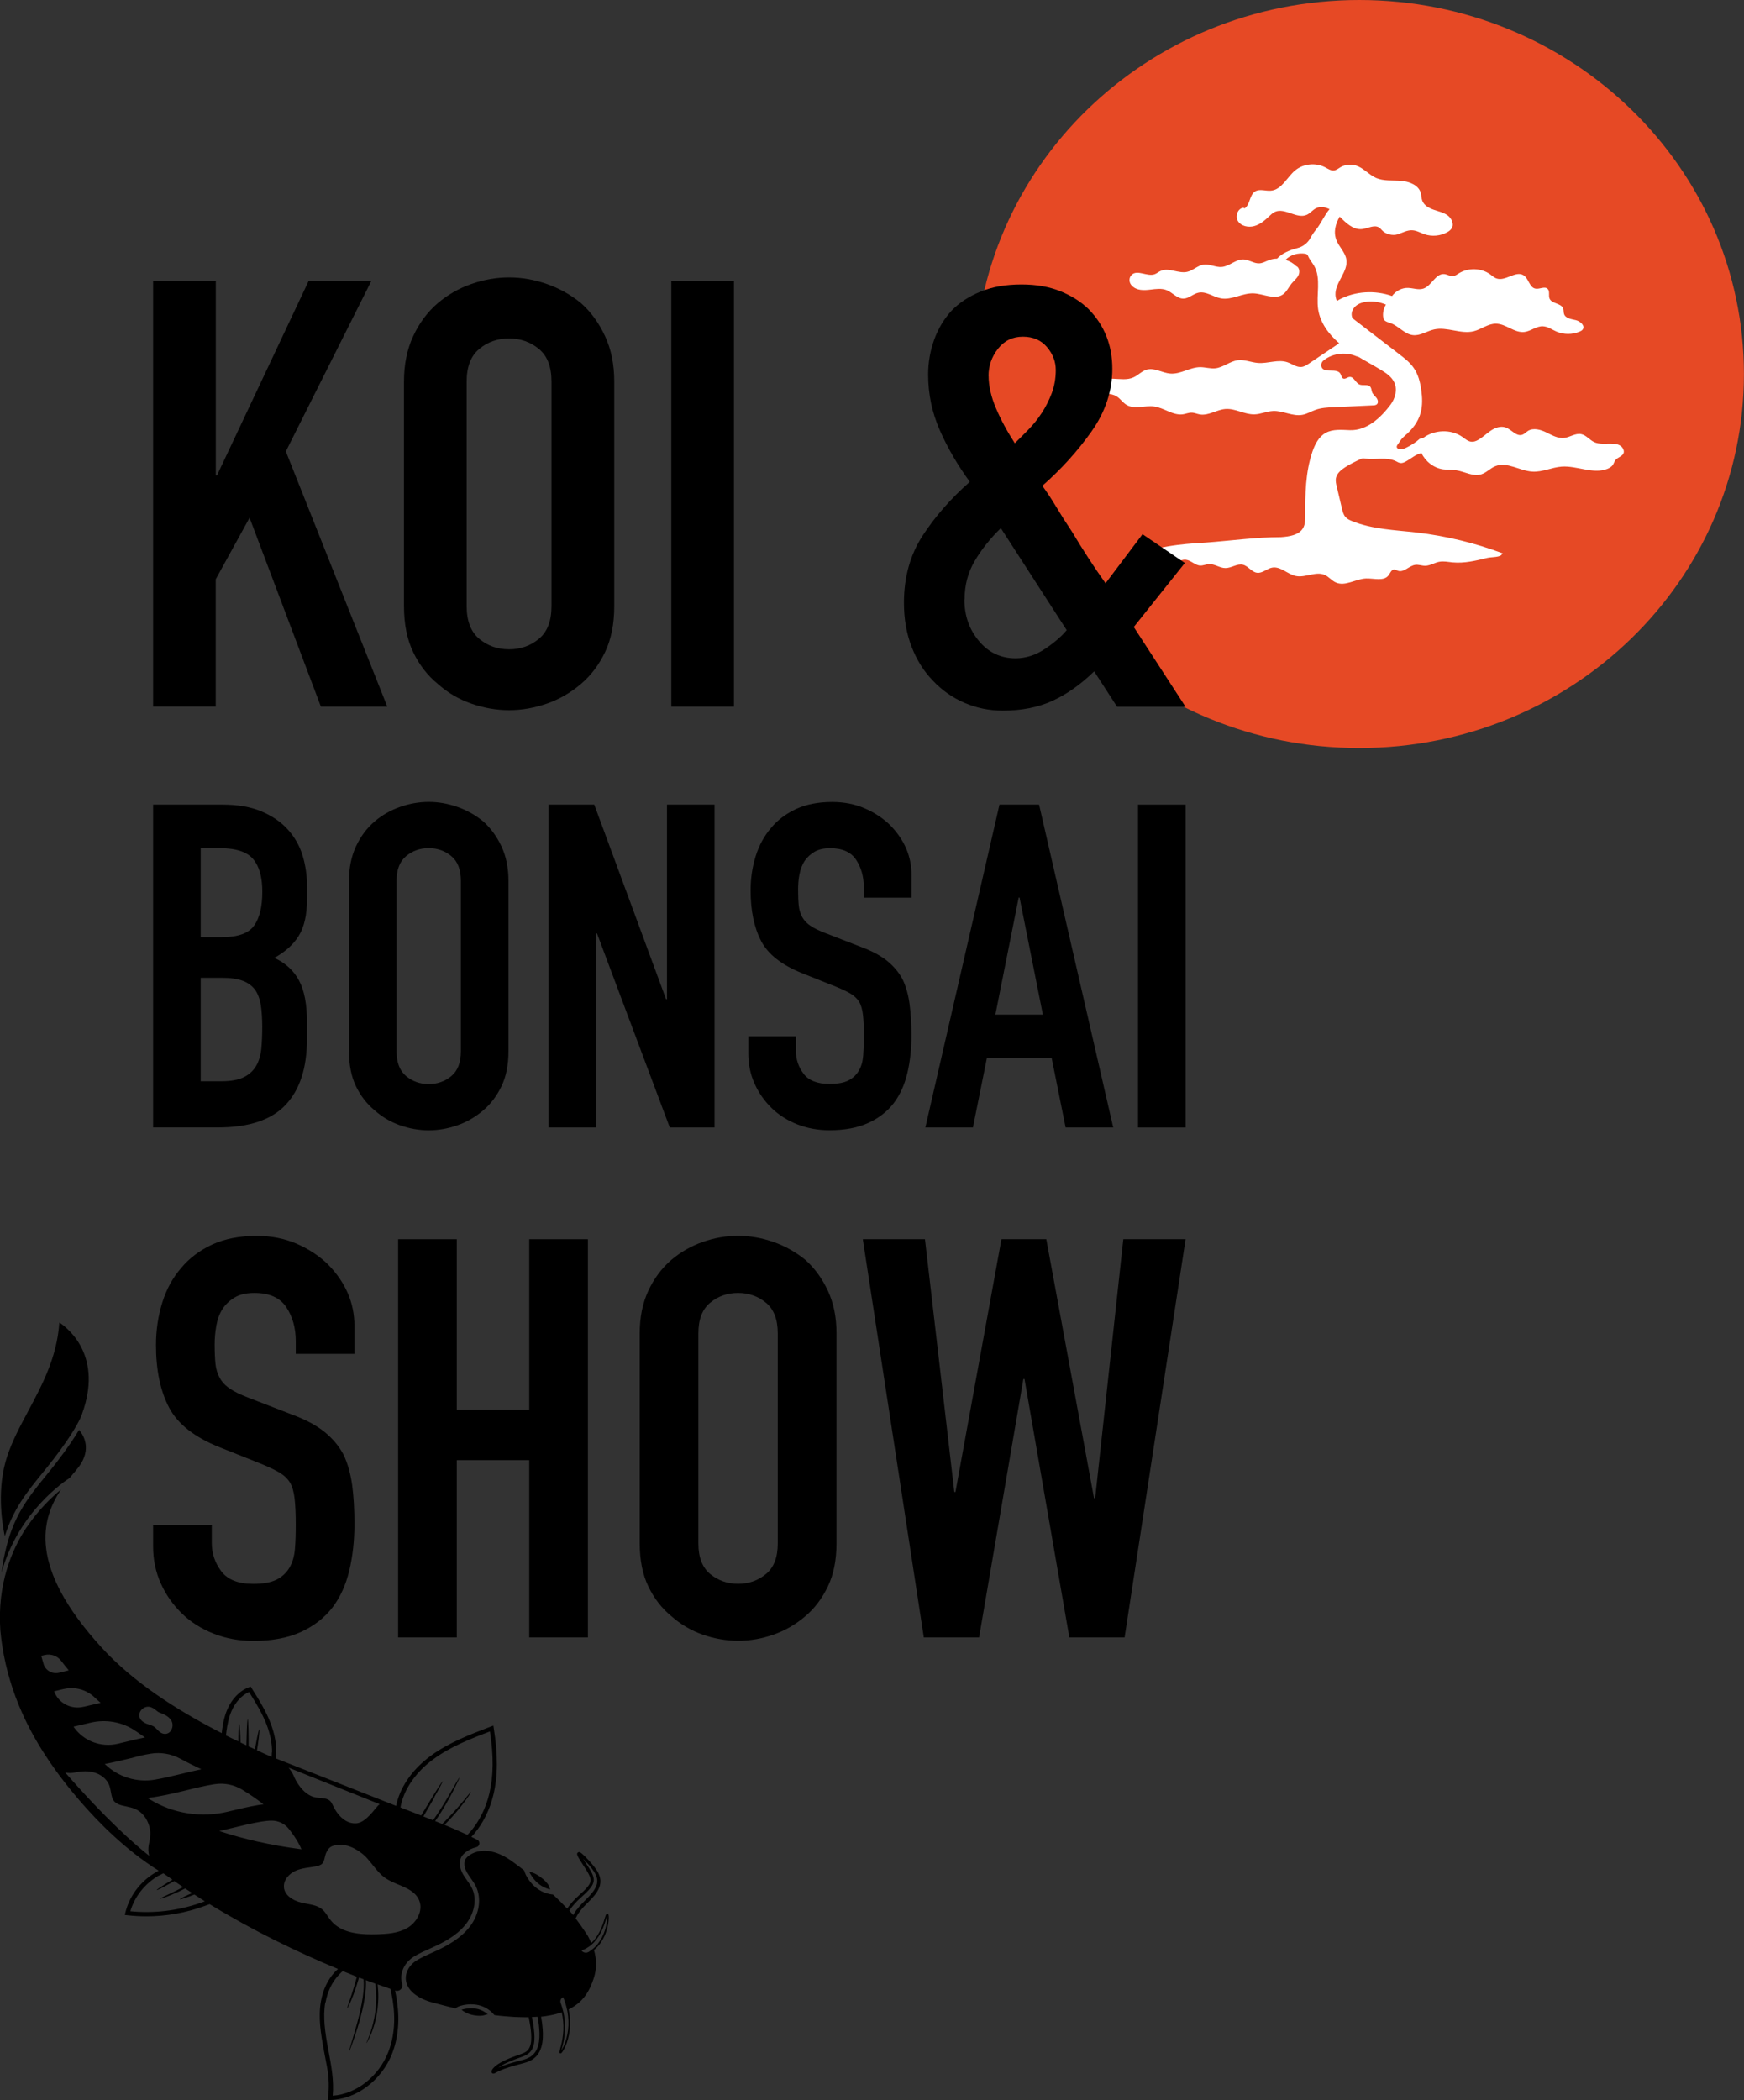 <svg xmlns="http://www.w3.org/2000/svg" width="98" height="118" viewBox="0 0 98 118" fill="none"><rect x="0" y="0" width="98" height="118" fill="#333333" stroke="none"/><g clip-path="url(#clip0_252_1825)"><path d="M76.382 42.029C88.319 42.029 97.996 32.621 97.996 21.015C97.996 9.409 88.319 0 76.382 0C64.446 0 54.769 9.409 54.769 21.015C54.769 32.621 64.446 42.029 76.382 42.029Z" fill="#E64925"></path><path d="M91.191 25.185C90.884 24.721 90.112 25.073 89.6 24.849C89.327 24.729 89.135 24.443 88.841 24.389C88.522 24.331 88.223 24.564 87.899 24.605C87.541 24.646 87.208 24.451 86.888 24.294C86.569 24.137 86.164 24.024 85.861 24.211C85.75 24.282 85.665 24.385 85.541 24.427C85.209 24.539 84.944 24.137 84.612 24.02C84.33 23.917 84.01 24.033 83.763 24.203C83.516 24.369 83.303 24.588 83.038 24.729C82.932 24.787 82.812 24.829 82.689 24.82C82.492 24.804 82.335 24.663 82.173 24.547C81.529 24.095 80.582 24.141 79.964 24.613L79.789 24.646C79.559 24.849 79.303 25.02 79.026 25.152C78.894 25.214 78.74 25.272 78.6 25.227C78.548 25.21 78.501 25.177 78.489 25.127C78.472 25.061 78.523 24.999 78.565 24.941C78.578 24.924 78.591 24.908 78.6 24.891C78.693 24.742 78.8 24.601 78.936 24.489C79.354 24.141 79.687 23.714 79.828 23.2C79.943 22.777 79.926 22.333 79.862 21.898C79.802 21.471 79.695 21.044 79.448 20.683C79.235 20.368 78.924 20.128 78.621 19.895C77.751 19.224 76.877 18.556 76.007 17.885C75.99 17.847 75.973 17.814 75.965 17.773C75.913 17.557 76.024 17.325 76.199 17.18C76.374 17.039 76.604 16.973 76.83 16.948C77.188 16.91 77.551 16.977 77.879 17.114C77.76 17.317 77.696 17.553 77.721 17.789C77.73 17.852 77.743 17.918 77.781 17.972C77.858 18.079 78.003 18.104 78.126 18.15C78.591 18.308 78.919 18.78 79.405 18.83C79.815 18.871 80.181 18.602 80.582 18.511C81.316 18.345 82.087 18.793 82.817 18.61C83.243 18.502 83.618 18.183 84.057 18.187C84.62 18.187 85.093 18.714 85.656 18.652C86.019 18.61 86.33 18.32 86.692 18.332C86.969 18.341 87.204 18.515 87.456 18.627C87.865 18.805 88.355 18.809 88.764 18.631C88.829 18.602 88.892 18.573 88.935 18.515C89.089 18.308 88.807 18.05 88.551 17.988C88.296 17.93 87.976 17.889 87.891 17.648C87.852 17.545 87.878 17.424 87.835 17.321C87.716 17.031 87.204 17.072 87.076 16.782C86.999 16.604 87.106 16.363 86.965 16.23C86.799 16.069 86.513 16.26 86.283 16.218C85.938 16.156 85.908 15.65 85.614 15.468C85.174 15.19 84.603 15.812 84.108 15.65C83.963 15.604 83.848 15.493 83.725 15.405C83.23 15.053 82.51 15.032 81.989 15.352C81.883 15.418 81.776 15.501 81.653 15.513C81.486 15.53 81.328 15.418 81.162 15.401C80.663 15.352 80.454 16.065 79.977 16.218C79.704 16.305 79.41 16.185 79.124 16.177C78.77 16.164 78.429 16.351 78.224 16.633C77.261 16.293 76.148 16.355 75.248 16.836C75.206 16.861 75.163 16.886 75.124 16.915C75.078 16.803 75.048 16.687 75.043 16.562C75.018 15.857 75.777 15.26 75.653 14.564C75.585 14.17 75.248 13.872 75.099 13.498C74.916 13.03 75.048 12.582 75.278 12.172C75.628 12.516 76.024 12.914 76.519 12.873C76.856 12.844 77.218 12.603 77.499 12.785C77.551 12.819 77.593 12.864 77.636 12.914C77.841 13.159 78.258 13.266 78.565 13.159C78.826 13.067 79.086 12.922 79.363 12.939C79.606 12.951 79.823 13.084 80.053 13.163C80.467 13.304 80.945 13.258 81.324 13.047C81.427 12.989 81.525 12.918 81.58 12.819C81.721 12.578 81.567 12.263 81.341 12.097C81.111 11.936 80.825 11.873 80.557 11.782C80.288 11.687 80.015 11.533 79.921 11.272C79.866 11.127 79.874 10.97 79.832 10.825C79.704 10.389 79.175 10.194 78.71 10.157C78.246 10.124 77.755 10.182 77.329 10C76.924 9.821 76.63 9.444 76.207 9.303C75.918 9.208 75.581 9.245 75.321 9.398C75.206 9.469 75.095 9.56 74.958 9.577C74.783 9.597 74.626 9.485 74.468 9.403C73.935 9.121 73.227 9.195 72.771 9.581C72.31 9.966 72.029 10.655 71.419 10.713C71.121 10.742 70.793 10.601 70.537 10.75C70.2 10.949 70.26 11.5 69.931 11.712L69.871 11.67C69.539 11.712 69.39 12.164 69.573 12.437C69.756 12.711 70.149 12.79 70.473 12.703C70.797 12.616 71.061 12.396 71.3 12.168C71.406 12.068 71.509 11.965 71.645 11.902C72.208 11.654 72.877 12.325 73.436 12.068C73.624 11.981 73.756 11.803 73.939 11.708C74.186 11.579 74.459 11.629 74.711 11.753C74.434 12.068 74.233 12.553 73.965 12.885C73.845 13.03 73.734 13.192 73.645 13.358C73.492 13.644 73.227 13.859 72.907 13.938C72.882 13.946 72.856 13.95 72.831 13.959C72.438 14.066 72.029 14.241 71.765 14.531C71.611 14.531 71.453 14.56 71.308 14.614C71.129 14.68 70.954 14.788 70.763 14.796C70.46 14.813 70.191 14.589 69.884 14.576C69.445 14.556 69.091 14.962 68.652 14.999C68.302 15.028 67.966 14.817 67.62 14.871C67.292 14.921 67.04 15.198 66.716 15.273C66.226 15.389 65.684 15.016 65.228 15.219C65.105 15.273 65.002 15.364 64.879 15.41C64.456 15.555 63.906 15.128 63.587 15.447C63.425 15.609 63.433 15.87 63.587 16.036C63.864 16.338 64.277 16.318 64.653 16.272C64.955 16.235 65.271 16.189 65.552 16.301C65.889 16.434 66.145 16.786 66.507 16.778C66.81 16.77 67.045 16.508 67.343 16.446C67.774 16.351 68.174 16.687 68.609 16.765C69.219 16.873 69.808 16.463 70.426 16.483C70.989 16.5 71.607 16.865 72.076 16.554C72.298 16.405 72.404 16.148 72.57 15.94C72.698 15.783 72.869 15.654 72.959 15.476C73.052 15.298 73.027 15.032 72.839 14.95L72.848 14.962C72.681 14.792 72.468 14.668 72.238 14.601C72.515 14.307 72.95 14.195 73.351 14.257C73.419 14.27 73.474 14.311 73.5 14.373C73.581 14.576 73.73 14.742 73.841 14.929C74.255 15.654 73.948 16.562 74.071 17.383C74.186 18.133 74.664 18.78 75.252 19.286C74.685 19.667 74.123 20.045 73.555 20.426C73.432 20.509 73.3 20.596 73.146 20.617C72.865 20.654 72.617 20.447 72.349 20.356C71.82 20.173 71.244 20.439 70.686 20.393C70.306 20.364 69.944 20.194 69.564 20.239C69.108 20.293 68.733 20.654 68.277 20.695C68 20.72 67.722 20.629 67.445 20.629C66.87 20.629 66.341 21.035 65.765 20.99C65.313 20.957 64.883 20.65 64.448 20.766C64.162 20.845 63.958 21.085 63.689 21.205C63.339 21.363 62.934 21.293 62.55 21.28C62.167 21.268 61.719 21.363 61.544 21.695C61.519 21.744 61.502 21.802 61.519 21.856C61.536 21.906 61.587 21.943 61.634 21.968C61.971 22.142 62.406 22.068 62.734 22.263C62.951 22.391 63.088 22.619 63.301 22.748C63.749 23.017 64.333 22.768 64.853 22.839C65.416 22.913 65.915 23.361 66.478 23.278C66.639 23.253 66.797 23.183 66.959 23.187C67.121 23.187 67.27 23.262 67.428 23.287C67.914 23.365 68.371 23.017 68.861 22.98C69.415 22.938 69.931 23.295 70.486 23.282C70.844 23.274 71.18 23.108 71.539 23.092C72.097 23.067 72.639 23.411 73.189 23.307C73.449 23.258 73.679 23.113 73.931 23.025C74.25 22.913 74.6 22.893 74.941 22.88C75.679 22.847 76.412 22.814 77.15 22.777C77.222 22.777 77.303 22.768 77.363 22.723C77.47 22.636 77.431 22.466 77.35 22.358C77.269 22.25 77.15 22.163 77.103 22.039C77.065 21.935 77.069 21.811 76.996 21.728C76.86 21.57 76.587 21.686 76.391 21.603C76.165 21.504 76.071 21.143 75.824 21.181C75.709 21.197 75.602 21.309 75.491 21.272C75.385 21.234 75.376 21.089 75.316 20.99C75.116 20.662 74.421 20.99 74.267 20.633C74.212 20.505 74.255 20.351 74.366 20.26C74.916 19.808 75.751 19.746 76.37 20.09L76.212 19.974C76.668 20.252 77.141 20.505 77.598 20.783C77.896 20.961 78.199 21.168 78.344 21.479C78.536 21.885 78.408 22.383 78.135 22.744C77.589 23.465 76.817 24.199 75.862 24.17C75.397 24.153 74.903 24.099 74.498 24.319C74.11 24.53 73.897 24.953 73.752 25.368C73.355 26.524 73.342 27.764 73.342 28.983C73.342 29.219 73.342 29.468 73.223 29.671C72.993 30.069 72.447 30.148 71.978 30.181C70.571 30.181 69.134 30.384 67.731 30.488C67.147 30.529 65.369 30.579 63.992 31.147C64.277 31.4 63.992 31.644 65.049 31.421C65.164 31.396 65.284 31.338 65.386 31.387C65.458 31.421 65.501 31.495 65.561 31.545C65.846 31.781 66.269 31.412 66.639 31.45C66.929 31.483 67.147 31.761 67.437 31.777C67.603 31.785 67.765 31.707 67.931 31.694C68.251 31.677 68.537 31.918 68.861 31.918C69.202 31.918 69.518 31.653 69.846 31.731C70.149 31.806 70.336 32.15 70.643 32.183C70.942 32.217 71.185 31.951 71.479 31.893C71.957 31.802 72.353 32.275 72.831 32.366C73.364 32.469 73.943 32.084 74.442 32.304C74.673 32.407 74.83 32.623 75.061 32.726C75.589 32.967 76.173 32.527 76.758 32.503C77.205 32.486 77.764 32.677 78.028 32.324C78.122 32.2 78.182 32.005 78.344 32.001C78.421 32.001 78.484 32.047 78.557 32.071C78.889 32.183 79.175 31.79 79.52 31.74C79.708 31.711 79.896 31.79 80.088 31.79C80.361 31.785 80.599 31.619 80.868 31.566C81.12 31.516 81.375 31.574 81.631 31.599C82.292 31.661 82.953 31.499 83.597 31.342C83.806 31.292 84.33 31.325 84.403 31.13L84.454 31.097C82.897 30.509 81.269 30.115 79.61 29.92C78.382 29.779 77.112 29.741 75.973 29.277C75.841 29.223 75.704 29.161 75.611 29.053C75.491 28.925 75.449 28.747 75.41 28.581C75.312 28.166 75.214 27.756 75.116 27.341C75.078 27.184 75.039 27.018 75.073 26.856C75.129 26.582 75.372 26.392 75.611 26.238C75.883 26.068 76.173 25.923 76.472 25.787C76.544 25.753 76.621 25.749 76.702 25.766C76.715 25.766 76.728 25.77 76.736 25.77C77.308 25.84 77.93 25.662 78.446 25.915C78.527 25.956 78.604 26.006 78.698 26.015C78.796 26.027 78.889 25.985 78.979 25.94C79.282 25.778 79.542 25.534 79.874 25.451C80.096 25.923 80.561 26.296 81.094 26.371C81.337 26.404 81.58 26.383 81.823 26.421C82.301 26.495 82.774 26.794 83.239 26.649C83.529 26.558 83.737 26.313 84.019 26.197C84.684 25.919 85.4 26.462 86.121 26.5C86.675 26.529 87.2 26.259 87.75 26.218C88.611 26.155 89.502 26.653 90.304 26.35C90.432 26.3 90.56 26.23 90.632 26.118C90.688 26.035 90.713 25.932 90.773 25.853C90.909 25.679 91.216 25.637 91.246 25.405C91.255 25.33 91.229 25.252 91.186 25.189L91.191 25.185Z" fill="white"></path><path d="M4.123 82.786C4.055 82.869 3.987 82.952 3.914 83.043C3.667 83.201 1.032 84.934 0.085 88.366C0.115 88.13 0.153 87.894 0.196 87.653C0.205 87.603 0.213 87.55 0.226 87.5C0.239 87.425 0.256 87.355 0.273 87.28C0.716 85.216 1.569 84.162 2.537 82.969C2.75 82.707 2.968 82.438 3.189 82.152C3.803 81.352 4.196 80.759 4.443 80.34C4.643 80.572 5.121 81.273 4.567 82.21C4.473 82.372 4.311 82.566 4.127 82.79L4.123 82.786Z" fill="black"></path><path d="M27.391 113.158C27.391 113.158 27.404 113.17 27.412 113.174C27.348 113.187 27.28 113.203 27.212 113.228C27.05 113.29 26.38 113.299 25.933 112.921C25.941 112.921 25.954 112.913 25.967 112.913C26.257 112.83 26.871 112.727 27.387 113.158H27.391Z" fill="black"></path><path d="M29.877 105.409C29.817 105.318 29.77 105.231 29.74 105.161C29.885 105.194 30.022 105.248 30.145 105.318C30.422 105.472 30.644 105.679 30.759 105.828C30.806 105.89 30.84 105.944 30.849 105.977C30.866 106.044 30.892 106.11 30.921 106.164C30.845 106.147 30.776 106.127 30.708 106.098C30.303 105.948 30.035 105.65 29.872 105.401L29.877 105.409Z" fill="black"></path><path d="M1.514 85.796C2.175 84.809 2.916 84.113 3.428 83.694C2.337 85.328 1.539 88.006 5.714 92.574C7.466 94.49 9.862 96.052 12.459 97.379C12.467 97.296 12.476 97.213 12.489 97.13C12.54 96.774 12.617 96.413 12.762 96.073C13.018 95.46 13.465 94.995 13.994 94.8L14.088 94.767L14.139 94.85C14.565 95.522 14.941 96.135 15.201 96.811C15.439 97.425 15.546 98.013 15.52 98.561C15.52 98.644 15.512 98.722 15.503 98.801L22.262 101.467C22.274 101.392 22.291 101.313 22.313 101.239C22.564 100.294 23.221 99.382 24.184 98.668C25.212 97.91 26.415 97.454 27.583 97.01L27.724 96.956L27.745 97.101C27.984 98.594 27.979 99.779 27.728 100.833C27.527 101.67 27.156 102.424 26.653 103.026C26.602 103.088 26.542 103.146 26.487 103.208C26.598 103.262 26.709 103.316 26.815 103.37C27.007 103.465 26.969 103.735 26.764 103.788C26.764 103.788 26.764 103.788 26.76 103.788C26.27 103.909 25.98 104.203 25.907 104.373C25.745 104.734 25.911 105.123 26.026 105.322C26.095 105.443 26.176 105.555 26.252 105.662C26.346 105.795 26.436 105.923 26.508 106.06C26.807 106.649 26.687 107.441 26.21 108.071C25.83 108.573 25.276 108.975 24.406 109.373C24.317 109.414 24.231 109.451 24.142 109.493C23.852 109.621 23.553 109.754 23.276 109.924C22.752 110.243 22.475 110.791 22.564 111.321C22.573 111.371 22.585 111.421 22.598 111.47C22.671 111.703 22.449 111.922 22.21 111.844H22.198C22.219 111.931 22.236 112.022 22.253 112.109C22.441 113.1 22.47 114.273 22.031 115.392C21.439 116.893 20.01 117.963 18.552 117.992H18.416L18.433 117.859C18.501 117.287 18.484 116.711 18.377 116.143L18.198 115.197C18.019 114.223 17.878 113.344 18.032 112.457C18.143 111.802 18.42 111.23 18.808 110.807C18.867 110.745 18.927 110.687 18.991 110.629C16.706 109.684 14.199 108.469 11.781 106.989C11.704 107.018 11.555 107.068 11.491 107.093C10.451 107.474 9.342 107.673 8.229 107.673C7.871 107.673 7.509 107.652 7.15 107.611L7.014 107.594L7.044 107.466C7.27 106.545 7.858 105.749 8.681 105.244C8.758 105.194 8.839 105.148 8.916 105.107C5.257 102.822 2.716 98.876 2.716 98.876C1.151 96.567 0.256 94.141 0.021 91.621C-0.166 89.001 0.669 87.052 1.505 85.796H1.514ZM5.296 95.352C4.839 94.925 4.187 94.755 3.569 94.904H3.56C3.385 94.946 3.215 94.987 3.04 95.028C3.057 95.066 3.074 95.103 3.091 95.145C3.364 95.737 4.046 96.057 4.694 95.899C4.694 95.899 4.703 95.899 4.707 95.899C5.014 95.825 5.33 95.75 5.654 95.679C5.534 95.572 5.415 95.464 5.3 95.356L5.296 95.352ZM5.07 96.795C5.027 96.807 4.98 96.815 4.938 96.828C4.673 96.89 4.409 96.956 4.136 97.014V97.023C4.677 97.814 5.671 98.2 6.617 97.976C6.767 97.943 6.916 97.906 7.065 97.868C7.419 97.781 7.782 97.694 8.148 97.62C7.982 97.508 7.82 97.396 7.658 97.284C6.912 96.753 5.957 96.579 5.061 96.799L5.07 96.795ZM9.628 96.678C9.487 96.434 9.223 96.318 8.941 96.214C8.894 96.198 8.843 96.152 8.788 96.111C8.685 96.028 8.558 95.924 8.383 95.899C8.238 95.878 8.08 95.936 7.965 96.052C7.854 96.164 7.807 96.314 7.833 96.446C7.867 96.621 8.012 96.761 8.242 96.853C8.289 96.869 8.336 96.886 8.387 96.902C8.489 96.936 8.587 96.969 8.664 97.023C8.715 97.06 8.766 97.11 8.818 97.163C8.933 97.284 9.065 97.416 9.265 97.421H9.274C9.415 97.421 9.538 97.35 9.615 97.222C9.717 97.056 9.722 96.84 9.632 96.678H9.628ZM10.118 98.809C9.611 98.536 9.022 98.44 8.451 98.536C7.897 98.627 7.841 98.668 7.308 98.797C6.843 98.909 6.37 99.025 5.888 99.112L5.897 99.12C6.635 99.842 7.688 100.169 8.715 99.991C9.201 99.908 9.683 99.792 10.178 99.672C10.549 99.581 10.928 99.489 11.316 99.41C10.92 99.224 10.519 99.025 10.122 98.809H10.118ZM15.286 98.453C15.29 97.964 15.188 97.441 14.979 96.894C14.736 96.268 14.39 95.692 13.994 95.066C13.572 95.257 13.214 95.654 12.996 96.169C12.851 96.513 12.779 96.882 12.728 97.255C12.715 97.338 12.706 97.425 12.698 97.508C12.928 97.624 13.158 97.731 13.393 97.843C13.393 97.479 13.401 96.853 13.44 96.853C13.478 96.853 13.512 97.553 13.516 97.906C13.627 97.96 13.734 98.013 13.845 98.063C13.857 97.532 13.883 96.596 13.921 96.596C13.96 96.596 13.973 97.611 13.968 98.125C14.088 98.179 14.203 98.233 14.322 98.287C14.386 97.939 14.531 97.159 14.569 97.168C14.612 97.176 14.497 98.013 14.442 98.345C14.714 98.469 14.983 98.594 15.26 98.714C15.269 98.631 15.273 98.548 15.273 98.461L15.286 98.453ZM16.207 99.311C16.331 99.452 16.433 99.609 16.505 99.779C16.578 99.954 16.667 100.119 16.774 100.273C17.055 100.683 17.401 100.94 17.75 100.994C17.823 101.007 17.9 101.011 17.976 101.019C18.202 101.04 18.416 101.061 18.552 101.193C18.62 101.26 18.663 101.351 18.71 101.446L18.727 101.483C19.025 102.093 19.477 102.449 19.946 102.449C19.963 102.449 19.976 102.449 19.993 102.449C20.437 102.429 20.816 101.968 21.217 101.479C21.251 101.438 21.294 101.4 21.336 101.371L16.207 99.315V99.311ZM24.415 100.982C24.197 101.363 23.954 101.786 23.792 102.06C23.976 102.13 24.155 102.205 24.334 102.275C24.56 101.96 24.905 101.434 25.186 100.94C25.353 100.654 25.506 100.389 25.617 100.19C25.732 99.995 25.805 99.871 25.817 99.879C25.826 99.883 25.771 100.016 25.668 100.219C25.57 100.422 25.43 100.696 25.272 100.986C25.012 101.475 24.683 101.997 24.453 102.321C24.59 102.375 24.722 102.429 24.85 102.483C25.054 102.284 25.476 101.848 25.822 101.442C26.171 101.04 26.449 100.667 26.466 100.683C26.483 100.696 26.231 101.085 25.898 101.504C25.587 101.902 25.195 102.321 24.978 102.532C25.434 102.723 25.864 102.91 26.265 103.096C26.321 103.038 26.38 102.976 26.436 102.914C26.93 102.333 27.301 101.595 27.497 100.774C27.732 99.788 27.745 98.673 27.532 97.284C26.427 97.703 25.297 98.146 24.338 98.855C23.413 99.539 22.782 100.418 22.551 101.322C22.53 101.4 22.517 101.475 22.505 101.554L22.799 101.67C23.093 101.782 23.383 101.894 23.664 102.006C23.831 101.732 24.086 101.309 24.321 100.924C24.602 100.468 24.854 100.074 24.871 100.086C24.892 100.099 24.671 100.505 24.406 100.973L24.415 100.982ZM18.279 112.503C18.134 113.348 18.27 114.207 18.445 115.16L18.462 115.243C18.616 116.064 18.774 116.91 18.697 117.751C20.01 117.66 21.276 116.678 21.814 115.309C22.257 114.186 22.202 113.004 21.997 112.018C21.98 111.927 21.959 111.835 21.937 111.748C21.703 111.665 21.464 111.582 21.221 111.495C21.221 111.495 21.221 111.495 21.221 111.504C21.242 111.703 21.264 111.964 21.259 112.254C21.251 112.627 21.208 113.046 21.119 113.431C21.034 113.817 20.91 114.161 20.799 114.41C20.688 114.654 20.599 114.804 20.594 114.799C20.581 114.795 20.654 114.638 20.748 114.389C20.842 114.14 20.953 113.792 21.025 113.415C21.102 113.038 21.14 112.623 21.14 112.258C21.14 111.943 21.114 111.665 21.085 111.462C21.085 111.462 21.085 111.458 21.085 111.454C20.91 111.392 20.735 111.325 20.56 111.259C20.577 111.512 20.56 111.86 20.496 112.254C20.428 112.693 20.309 113.179 20.181 113.63C20.053 114.078 19.912 114.493 19.805 114.791C19.699 115.09 19.626 115.28 19.614 115.276C19.601 115.276 19.656 115.077 19.75 114.775C19.84 114.468 19.968 114.053 20.087 113.606C20.206 113.158 20.317 112.673 20.381 112.237C20.445 111.823 20.454 111.462 20.432 111.218C20.432 111.218 20.432 111.213 20.432 111.209C20.347 111.176 20.258 111.143 20.172 111.11C20.172 111.11 20.172 111.114 20.172 111.118C20.104 111.363 19.98 111.761 19.848 112.109C19.695 112.511 19.533 112.847 19.511 112.839C19.49 112.83 19.622 112.482 19.754 112.08C19.874 111.719 19.989 111.309 20.053 111.068C19.793 110.965 19.528 110.861 19.26 110.749C19.192 110.803 19.132 110.865 19.072 110.927C18.684 111.325 18.398 111.885 18.292 112.515L18.279 112.503ZM15.955 106.064C16.006 106.458 16.386 106.773 16.966 106.91C17.055 106.931 17.145 106.947 17.239 106.964C17.567 107.026 17.878 107.088 18.104 107.279C18.224 107.383 18.317 107.515 18.411 107.656C18.471 107.748 18.535 107.843 18.612 107.93C19.149 108.568 20.07 108.685 20.884 108.685C20.987 108.685 21.089 108.685 21.187 108.68C21.767 108.664 22.377 108.622 22.884 108.328C23.396 108.034 23.788 107.379 23.562 106.794C23.366 106.297 22.863 106.085 22.372 105.882C22.134 105.783 21.89 105.679 21.69 105.546C21.392 105.351 21.17 105.074 20.935 104.779C20.829 104.647 20.718 104.51 20.603 104.381C20.398 104.157 19.84 103.697 19.209 103.652C18.697 103.656 18.505 103.735 18.343 104.074C18.296 104.17 18.27 104.269 18.249 104.369C18.219 104.497 18.189 104.618 18.113 104.705C18.019 104.804 17.861 104.846 17.721 104.87C17.622 104.887 17.524 104.904 17.431 104.916C17.158 104.953 16.876 104.995 16.616 105.111C16.262 105.264 15.904 105.629 15.96 106.064H15.955ZM16.94 103.909C16.923 103.867 16.748 103.407 16.224 102.752C15.994 102.462 15.636 102.292 15.26 102.296C15.09 102.296 14.911 102.317 14.714 102.346C14.16 102.437 13.61 102.57 13.077 102.702C12.826 102.764 12.574 102.822 12.322 102.881C13.678 103.328 15.205 103.681 16.936 103.905L16.94 103.909ZM12.821 101.786C12.821 101.786 12.838 101.786 12.843 101.782C13.393 101.649 13.96 101.512 14.553 101.413C14.642 101.396 14.723 101.392 14.808 101.38C14.463 101.11 14.066 100.833 13.61 100.555C13.15 100.277 12.595 100.161 12.058 100.248C12.058 100.248 12.05 100.248 12.045 100.248C11.491 100.339 10.941 100.472 10.408 100.605C9.726 100.77 9.031 100.936 8.297 101.023C8.336 101.048 8.374 101.073 8.417 101.098C9.722 101.906 11.316 102.151 12.817 101.79L12.821 101.786ZM8.928 105.376C8.161 105.82 7.568 106.549 7.325 107.387C8.643 107.52 9.986 107.358 11.235 106.927C11.329 106.894 11.423 106.86 11.512 106.827C11.316 106.707 11.124 106.579 10.928 106.45C10.928 106.45 10.924 106.45 10.92 106.45C10.698 106.537 10.127 106.753 10.114 106.711C10.101 106.674 10.549 106.471 10.796 106.367C10.796 106.367 10.8 106.367 10.805 106.367C10.672 106.28 10.536 106.197 10.404 106.11C10.212 106.21 9.913 106.35 9.641 106.462C9.304 106.603 9.005 106.699 8.997 106.678C8.988 106.657 9.278 106.533 9.602 106.375C9.841 106.263 10.101 106.131 10.289 106.031C10.122 105.919 9.96 105.803 9.798 105.691C9.47 105.874 8.826 106.23 8.809 106.197C8.792 106.164 9.363 105.807 9.692 105.613C9.521 105.492 9.346 105.376 9.18 105.256C9.099 105.293 9.022 105.335 8.946 105.38L8.928 105.376ZM8.383 104.273C8.327 104.058 8.319 103.83 8.37 103.606C8.425 103.357 8.459 103.121 8.447 102.947C8.4 102.358 8.067 101.844 7.598 101.641C7.436 101.57 7.261 101.533 7.091 101.496C6.814 101.438 6.554 101.38 6.404 101.193C6.298 101.061 6.268 100.882 6.234 100.696C6.208 100.559 6.183 100.414 6.127 100.277C5.991 99.954 5.679 99.697 5.287 99.589C4.976 99.502 4.622 99.502 4.213 99.589C4.025 99.63 3.837 99.626 3.663 99.589C5.986 102.25 7.594 103.652 8.387 104.273H8.383ZM2.452 93.507C2.563 93.864 2.942 94.075 3.317 93.984H3.322C3.501 93.938 3.68 93.897 3.863 93.851C3.714 93.673 3.569 93.49 3.432 93.312C3.219 93.034 2.857 92.906 2.511 92.989C2.511 92.989 2.511 92.989 2.507 92.989C2.443 93.005 2.379 93.018 2.315 93.034C2.358 93.188 2.405 93.341 2.452 93.503V93.507Z" fill="black"></path><path d="M29.02 104.443C29.02 104.443 29.032 104.456 29.041 104.46C29.041 104.46 29.028 104.448 29.02 104.443Z" fill="black"></path><path d="M4.605 79.47C4.605 79.47 4.588 79.515 4.567 79.565C4.46 79.822 4.089 80.581 2.989 82.007C2.767 82.293 2.554 82.558 2.341 82.819C1.505 83.847 0.755 84.776 0.269 86.314C0.098 85.498 -0.188 83.595 0.409 81.808C0.695 80.954 1.126 80.141 1.586 79.283C2.383 77.79 3.206 76.248 3.334 74.304C3.931 74.706 5.777 76.261 4.605 79.457V79.465V79.47Z" fill="black"></path><path d="M34.017 108.664C33.889 108.983 33.701 109.269 33.488 109.468C33.454 109.501 33.416 109.534 33.377 109.568C33.539 110.123 33.531 110.654 33.36 111.164C33.139 111.823 32.81 112.486 31.953 112.901C31.962 112.934 31.97 112.963 31.974 113C32.038 113.361 32.051 113.751 32.009 114.095C31.97 114.418 31.876 114.754 31.757 115.011C31.71 115.11 31.591 115.347 31.518 115.372H31.493H31.476C31.416 115.343 31.437 115.26 31.51 114.99L31.527 114.932C31.578 114.733 31.642 114.418 31.659 114.066C31.672 113.751 31.642 113.398 31.569 113.079C31.569 113.075 31.569 113.071 31.569 113.067C31.373 113.133 31.152 113.191 30.909 113.237C30.734 113.274 30.555 113.295 30.405 113.311C30.405 113.332 30.41 113.348 30.414 113.369L30.435 113.494C30.452 113.589 30.465 113.684 30.474 113.788C30.508 114.082 30.529 114.402 30.478 114.746C30.457 114.928 30.397 115.115 30.312 115.285C30.218 115.467 30.064 115.633 29.885 115.736C29.719 115.836 29.548 115.89 29.386 115.931L28.986 116.039C28.717 116.114 28.495 116.184 28.325 116.246C28.111 116.325 27.979 116.391 27.92 116.425L27.877 116.45C27.796 116.495 27.728 116.532 27.664 116.487L27.625 116.454V116.416C27.613 116.342 27.672 116.255 27.724 116.197C27.809 116.097 27.962 115.985 28.146 115.882C28.325 115.782 28.546 115.678 28.823 115.575C28.951 115.525 29.088 115.475 29.224 115.43C29.335 115.392 29.463 115.343 29.565 115.272C29.727 115.16 29.821 114.961 29.847 114.679C29.872 114.402 29.838 114.103 29.804 113.871C29.791 113.784 29.779 113.701 29.762 113.618C29.753 113.572 29.744 113.527 29.736 113.489C29.727 113.44 29.719 113.394 29.71 113.344C29.663 113.344 29.621 113.344 29.574 113.344C29.412 113.344 28.934 113.328 28.934 113.328C28.581 113.307 28.201 113.278 27.787 113.224L27.775 113.212C27.229 112.565 26.504 112.582 26.12 112.644C26.073 112.652 25.677 112.722 25.613 112.847C25.28 112.772 24.914 112.677 24.513 112.569C24.41 112.54 24.312 112.515 24.206 112.486C24.189 112.482 24.167 112.474 24.15 112.47C23.383 112.225 22.901 111.81 22.816 111.305C22.739 110.869 22.978 110.417 23.413 110.148C23.677 109.986 23.967 109.858 24.248 109.729C24.338 109.688 24.427 109.65 24.517 109.609C25.08 109.348 25.89 108.925 26.415 108.233C26.947 107.528 27.071 106.645 26.734 105.973C26.657 105.82 26.555 105.679 26.461 105.542C26.385 105.434 26.312 105.331 26.248 105.223C26.154 105.061 26.018 104.754 26.142 104.485C26.189 104.385 26.415 104.141 26.832 104.037C27.254 103.934 27.945 103.954 28.866 104.647C29.071 104.796 29.267 104.945 29.455 105.094C29.467 105.152 29.497 105.239 29.561 105.368C29.715 105.666 30.162 106.359 31.075 106.45C31.369 106.719 31.629 106.981 31.872 107.238C31.919 107.167 31.97 107.093 32.03 107.022C32.124 106.902 32.226 106.794 32.337 106.678L32.665 106.375C32.827 106.23 33.049 106.019 33.143 105.824C33.181 105.729 33.194 105.658 33.185 105.592C33.168 105.492 33.134 105.401 33.087 105.314C32.998 105.136 32.887 104.97 32.789 104.825L32.755 104.771C32.409 104.249 32.384 104.149 32.473 104.087C32.49 104.074 32.512 104.062 32.537 104.062C32.61 104.062 32.738 104.153 33.087 104.531C33.224 104.68 33.382 104.858 33.531 105.082C33.616 105.21 33.68 105.351 33.718 105.505C33.757 105.671 33.744 105.861 33.676 106.048C33.539 106.388 33.283 106.645 33.1 106.831L32.806 107.13C32.721 107.225 32.631 107.325 32.563 107.424C32.469 107.549 32.397 107.677 32.346 107.789C32.691 108.237 33.032 108.772 33.032 108.772C33.109 108.908 33.168 109.041 33.224 109.174C33.394 109.02 33.556 108.801 33.689 108.544C33.829 108.274 33.914 108.005 33.974 107.81C34.038 107.602 34.064 107.52 34.123 107.52C34.123 107.52 34.132 107.52 34.136 107.52C34.145 107.52 34.166 107.524 34.179 107.549C34.234 107.632 34.226 108.15 34.008 108.689L34.017 108.664ZM30.282 113.796C30.273 113.697 30.256 113.606 30.243 113.514L30.222 113.39C30.218 113.365 30.213 113.34 30.209 113.315C30.103 113.319 30.035 113.324 30.035 113.324C29.988 113.324 29.936 113.324 29.89 113.324C29.898 113.365 29.902 113.398 29.911 113.44C29.919 113.481 29.928 113.527 29.936 113.568C29.953 113.655 29.971 113.742 29.979 113.829C30.013 114.066 30.052 114.377 30.026 114.675C29.996 115.015 29.877 115.256 29.668 115.401C29.548 115.484 29.408 115.542 29.284 115.583C29.148 115.629 29.015 115.678 28.887 115.728C28.623 115.832 28.401 115.931 28.235 116.027C28.146 116.076 28.069 116.126 28.001 116.176C28.077 116.143 28.163 116.105 28.252 116.072C28.431 116.006 28.649 115.935 28.926 115.861L29.327 115.753C29.476 115.716 29.629 115.666 29.779 115.579C29.928 115.492 30.056 115.355 30.137 115.202C30.213 115.052 30.265 114.887 30.286 114.721C30.333 114.393 30.312 114.086 30.282 113.8V113.796ZM31.642 112.217C31.518 112.275 31.459 112.416 31.506 112.54C31.557 112.677 31.608 112.847 31.651 113.025C31.651 113.033 31.655 113.042 31.659 113.05C31.732 113.378 31.766 113.738 31.748 114.062C31.732 114.422 31.668 114.741 31.616 114.945L31.599 115.003C31.582 115.073 31.561 115.148 31.548 115.202C31.582 115.152 31.625 115.073 31.676 114.965C31.791 114.717 31.881 114.389 31.919 114.074C31.962 113.738 31.949 113.357 31.885 113.009C31.881 112.98 31.872 112.959 31.868 112.934C31.795 112.586 31.697 112.333 31.642 112.213V112.217ZM32.414 107.296C32.49 107.188 32.58 107.088 32.674 106.985L32.972 106.682C33.198 106.454 33.394 106.239 33.51 105.961C33.565 105.812 33.578 105.654 33.544 105.525C33.51 105.393 33.454 105.268 33.377 105.157C33.237 104.941 33.092 104.779 32.951 104.63C32.878 104.551 32.815 104.489 32.763 104.435C32.802 104.497 32.849 104.568 32.904 104.655L32.938 104.709C33.036 104.858 33.151 105.032 33.245 105.215C33.301 105.318 33.339 105.426 33.36 105.546C33.377 105.65 33.36 105.754 33.305 105.878C33.194 106.106 32.955 106.334 32.785 106.487L32.461 106.786C32.358 106.894 32.256 106.997 32.166 107.113C32.12 107.175 32.056 107.258 31.996 107.358C32.004 107.366 32.017 107.379 32.026 107.387C32.085 107.449 32.149 107.524 32.213 107.602C32.264 107.503 32.328 107.399 32.405 107.296H32.414ZM33.092 109.663C33.194 109.601 33.275 109.534 33.347 109.472C33.373 109.451 33.399 109.431 33.42 109.406C33.625 109.215 33.804 108.937 33.927 108.635C34.102 108.199 34.128 107.814 34.119 107.652C34.102 107.698 34.085 107.756 34.064 107.818C34 108.017 33.914 108.287 33.774 108.564C33.629 108.842 33.45 109.083 33.262 109.244C33.16 109.34 33.049 109.41 32.964 109.46C32.917 109.489 32.87 109.51 32.827 109.53L32.708 109.58C32.708 109.58 32.687 109.592 32.678 109.597C32.768 109.713 32.93 109.75 33.062 109.68C33.079 109.671 33.087 109.667 33.087 109.667L33.092 109.663Z" fill="black"></path><path d="M8.604 39.704V15.791H12.126V26.707H12.195L17.341 15.791H20.863L16.062 25.364L21.763 39.704H18.032L14.024 29.091L12.122 32.548V39.7H8.6L8.604 39.704Z" fill="black"></path><path d="M22.701 21.433C22.701 20.472 22.875 19.622 23.221 18.88C23.566 18.142 24.027 17.524 24.602 17.031C25.157 16.562 25.783 16.201 26.483 15.957C27.186 15.712 27.894 15.588 28.606 15.588C29.318 15.588 30.026 15.712 30.73 15.957C31.433 16.201 32.073 16.562 32.648 17.031C33.203 17.524 33.65 18.138 33.996 18.88C34.341 19.618 34.516 20.468 34.516 21.433V34.061C34.516 35.069 34.341 35.931 33.996 36.648C33.65 37.365 33.203 37.958 32.648 38.427C32.073 38.92 31.433 39.289 30.73 39.534C30.026 39.778 29.318 39.903 28.606 39.903C27.894 39.903 27.186 39.778 26.483 39.534C25.779 39.289 25.152 38.92 24.602 38.427C24.027 37.958 23.566 37.365 23.221 36.648C22.875 35.931 22.701 35.069 22.701 34.061V21.433ZM26.223 34.061C26.223 34.891 26.457 35.5 26.93 35.894C27.404 36.288 27.962 36.483 28.606 36.483C29.25 36.483 29.808 36.288 30.282 35.894C30.755 35.504 30.99 34.891 30.99 34.061V21.433C30.99 20.604 30.755 19.995 30.282 19.605C29.808 19.215 29.25 19.017 28.606 19.017C27.962 19.017 27.404 19.211 26.93 19.605C26.457 19.999 26.223 20.608 26.223 21.433V34.061Z" fill="black"></path><path d="M37.722 39.704V15.791H41.244V39.704H37.722Z" fill="black"></path><path d="M62.768 39.704L61.484 37.722C60.73 38.456 59.95 39.007 59.144 39.376C58.338 39.745 57.404 39.928 56.347 39.928C55.592 39.928 54.876 39.782 54.193 39.488C53.515 39.194 52.923 38.779 52.42 38.24C51.916 37.726 51.52 37.096 51.23 36.35C50.94 35.604 50.795 34.779 50.795 33.871C50.795 32.428 51.149 31.163 51.852 30.086C52.556 29.008 53.439 28.004 54.496 27.072C53.818 26.143 53.255 25.181 52.816 24.186C52.377 23.195 52.155 22.146 52.155 21.048C52.155 20.364 52.27 19.709 52.496 19.083C52.722 18.457 53.051 17.914 53.477 17.449C53.903 17.01 54.445 16.653 55.102 16.384C55.758 16.114 56.526 15.982 57.404 15.982C58.236 15.982 58.965 16.11 59.596 16.367C60.227 16.624 60.755 16.96 61.182 17.379C62.064 18.287 62.504 19.398 62.504 20.72C62.504 21.968 62.111 23.146 61.331 24.248C60.551 25.351 59.63 26.367 58.572 27.296C58.824 27.64 59.084 28.029 59.348 28.473C59.613 28.916 59.907 29.381 60.235 29.87C60.866 30.923 61.493 31.889 62.124 32.772L64.201 30.015L66.58 31.632L63.71 35.23L66.618 39.712H62.764L62.768 39.704ZM54.193 33.68C54.193 34.588 54.462 35.363 55.008 36.014C55.549 36.665 56.236 36.988 57.067 36.988C57.647 36.988 58.201 36.81 58.73 36.453C59.259 36.097 59.66 35.749 59.941 35.405L56.24 29.675C55.66 30.239 55.174 30.844 54.786 31.495C54.398 32.146 54.202 32.871 54.202 33.68H54.193ZM55.553 21.118C55.553 21.682 55.69 22.288 55.967 22.938C56.244 23.589 56.598 24.244 57.025 24.903C57.251 24.684 57.502 24.431 57.779 24.149C58.056 23.867 58.308 23.556 58.534 23.212C58.76 22.868 58.947 22.495 59.101 22.093C59.25 21.691 59.327 21.255 59.327 20.791C59.327 20.326 59.165 19.895 58.837 19.506C58.508 19.116 58.056 18.917 57.477 18.917C56.897 18.917 56.432 19.145 56.078 19.597C55.724 20.049 55.549 20.559 55.549 21.122L55.553 21.118Z" fill="black"></path><path d="M8.604 63.351V45.209H12.51C13.367 45.209 14.096 45.338 14.697 45.591C15.299 45.848 15.793 46.184 16.177 46.611C16.561 47.038 16.838 47.523 17.004 48.074C17.171 48.625 17.252 49.197 17.252 49.794V50.458C17.252 50.951 17.213 51.366 17.132 51.706C17.055 52.045 16.936 52.344 16.778 52.597C16.48 53.074 16.028 53.48 15.414 53.82C16.045 54.11 16.505 54.533 16.804 55.093C17.102 55.652 17.247 56.419 17.247 57.385V58.405C17.247 60.001 16.851 61.224 16.053 62.074C15.26 62.924 13.985 63.347 12.242 63.347H8.6L8.604 63.351ZM11.278 47.659V52.655H12.485C13.376 52.655 13.973 52.439 14.28 52.004C14.587 51.573 14.74 50.939 14.74 50.105C14.74 49.272 14.569 48.679 14.228 48.273C13.887 47.867 13.273 47.659 12.382 47.659H11.282H11.278ZM11.278 54.943V60.752H12.429C12.971 60.752 13.393 60.677 13.7 60.524C14.007 60.37 14.237 60.159 14.395 59.885C14.553 59.616 14.646 59.292 14.685 58.915C14.719 58.542 14.736 58.136 14.736 57.692C14.736 57.248 14.71 56.834 14.659 56.494C14.608 56.154 14.501 55.864 14.344 55.627C14.169 55.391 13.934 55.217 13.636 55.105C13.337 54.993 12.945 54.939 12.455 54.939H11.274L11.278 54.943Z" fill="black"></path><path d="M19.609 49.492C19.609 48.762 19.742 48.115 20.002 47.556C20.266 46.996 20.611 46.528 21.051 46.154C21.468 45.798 21.946 45.524 22.479 45.338C23.012 45.151 23.549 45.056 24.091 45.056C24.632 45.056 25.169 45.151 25.702 45.338C26.235 45.524 26.721 45.798 27.156 46.154C27.574 46.528 27.915 46.996 28.18 47.556C28.44 48.115 28.572 48.762 28.572 49.492V59.073C28.572 59.835 28.44 60.49 28.18 61.033C27.915 61.577 27.578 62.029 27.156 62.385C26.721 62.758 26.235 63.04 25.702 63.227C25.169 63.413 24.632 63.508 24.091 63.508C23.549 63.508 23.012 63.413 22.479 63.227C21.946 63.04 21.468 62.758 21.051 62.385C20.616 62.029 20.266 61.577 20.002 61.033C19.742 60.49 19.609 59.835 19.609 59.073V49.492ZM22.283 59.073C22.283 59.703 22.462 60.163 22.82 60.461C23.178 60.76 23.6 60.909 24.091 60.909C24.581 60.909 25.003 60.76 25.361 60.461C25.72 60.163 25.898 59.703 25.898 59.073V49.492C25.898 48.866 25.72 48.401 25.361 48.103C25.003 47.804 24.581 47.655 24.091 47.655C23.6 47.655 23.178 47.804 22.82 48.103C22.462 48.401 22.283 48.862 22.283 49.492V59.073Z" fill="black"></path><path d="M30.828 63.351V45.209H33.394L37.428 56.142H37.479V45.209H40.153V63.351H37.637L33.548 52.448H33.497V63.351H30.823H30.828Z" fill="black"></path><path d="M51.213 50.437H48.539V49.852C48.539 49.26 48.395 48.745 48.109 48.31C47.823 47.875 47.337 47.659 46.655 47.659C46.288 47.659 45.99 47.726 45.764 47.862C45.538 47.999 45.354 48.169 45.214 48.372C45.073 48.592 44.979 48.845 44.924 49.123C44.868 49.401 44.847 49.695 44.847 50.002C44.847 50.358 44.86 50.657 44.885 50.893C44.911 51.129 44.979 51.345 45.081 51.532C45.188 51.718 45.337 51.88 45.542 52.017C45.742 52.153 46.02 52.29 46.369 52.423L48.412 53.215C49.004 53.434 49.486 53.696 49.853 53.99C50.219 54.288 50.509 54.633 50.718 55.022C50.91 55.428 51.042 55.893 51.111 56.411C51.179 56.929 51.217 57.518 51.217 58.181C51.217 58.944 51.14 59.657 50.983 60.308C50.825 60.963 50.573 61.519 50.224 61.979C49.857 62.456 49.375 62.829 48.782 63.098C48.19 63.367 47.465 63.504 46.608 63.504C45.96 63.504 45.359 63.392 44.8 63.173C44.242 62.953 43.76 62.646 43.359 62.257C42.958 61.867 42.638 61.411 42.404 60.892C42.169 60.374 42.05 59.81 42.05 59.197V58.227H44.723V59.044C44.723 59.52 44.868 59.947 45.154 60.329C45.44 60.71 45.926 60.901 46.608 60.901C47.064 60.901 47.414 60.839 47.67 60.71C47.921 60.582 48.117 60.399 48.258 60.163C48.399 59.927 48.48 59.641 48.505 59.309C48.531 58.977 48.544 58.608 48.544 58.202C48.544 57.725 48.527 57.336 48.493 57.029C48.459 56.722 48.386 56.477 48.284 56.291C48.16 56.104 47.998 55.951 47.798 55.831C47.597 55.71 47.329 55.586 47 55.449L45.086 54.686C43.935 54.226 43.158 53.621 42.766 52.866C42.374 52.112 42.178 51.163 42.178 50.027C42.178 49.347 42.276 48.7 42.468 48.09C42.66 47.481 42.95 46.955 43.333 46.511C43.7 46.067 44.169 45.719 44.736 45.454C45.303 45.193 45.981 45.06 46.766 45.06C47.431 45.06 48.036 45.18 48.586 45.416C49.136 45.653 49.614 45.968 50.015 46.358C50.816 47.174 51.221 48.107 51.221 49.16V50.433L51.213 50.437Z" fill="black"></path><path d="M51.998 63.351L56.163 45.209H58.389L62.555 63.351H59.881L59.097 59.454H55.455L54.671 63.351H51.998ZM58.602 57.008L57.293 50.433H57.242L55.933 57.008H58.606H58.602Z" fill="black"></path><path d="M63.949 63.351V45.209H66.622V63.351H63.949Z" fill="black"></path><path d="M19.916 76.07H16.62V75.349C16.62 74.615 16.441 73.981 16.087 73.446C15.734 72.911 15.132 72.646 14.292 72.646C13.84 72.646 13.474 72.729 13.192 72.899C12.911 73.064 12.685 73.276 12.514 73.529C12.339 73.802 12.224 74.109 12.161 74.457C12.097 74.806 12.062 75.166 12.062 75.544C12.062 75.983 12.079 76.352 12.109 76.642C12.143 76.936 12.224 77.198 12.352 77.426C12.48 77.658 12.668 77.857 12.919 78.023C13.167 78.193 13.508 78.359 13.938 78.524L16.458 79.499C17.192 79.772 17.785 80.091 18.236 80.456C18.688 80.821 19.047 81.248 19.302 81.729C19.541 82.231 19.699 82.803 19.788 83.441C19.874 84.08 19.916 84.809 19.916 85.626C19.916 86.567 19.818 87.442 19.626 88.25C19.43 89.059 19.119 89.743 18.688 90.311C18.236 90.899 17.644 91.359 16.91 91.695C16.177 92.031 15.282 92.197 14.228 92.197C13.431 92.197 12.689 92.06 11.998 91.787C11.308 91.513 10.715 91.14 10.22 90.655C9.726 90.174 9.329 89.614 9.039 88.972C8.749 88.333 8.604 87.637 8.604 86.882V85.688H11.9V86.696C11.9 87.284 12.079 87.811 12.433 88.283C12.787 88.756 13.388 88.992 14.228 88.992C14.787 88.992 15.226 88.913 15.537 88.756C15.849 88.599 16.092 88.375 16.267 88.08C16.437 87.786 16.539 87.438 16.573 87.027C16.608 86.617 16.62 86.161 16.62 85.659C16.62 85.075 16.599 84.59 16.556 84.212C16.514 83.835 16.429 83.532 16.296 83.3C16.147 83.068 15.947 82.882 15.699 82.736C15.452 82.591 15.124 82.434 14.714 82.264L12.357 81.323C10.932 80.759 9.982 80.008 9.496 79.076C9.009 78.143 8.766 76.974 8.766 75.573C8.766 74.735 8.886 73.939 9.12 73.185C9.355 72.43 9.713 71.779 10.186 71.236C10.638 70.693 11.214 70.258 11.917 69.93C12.617 69.607 13.452 69.441 14.42 69.441C15.239 69.441 15.989 69.586 16.667 69.88C17.345 70.175 17.934 70.56 18.428 71.041C19.418 72.049 19.916 73.201 19.916 74.499V76.07Z" fill="black"></path><path d="M22.372 92.002V69.628H25.668V79.213H29.74V69.628H33.036V92.002H29.74V82.04H25.668V92.002H22.372Z" fill="black"></path><path d="M35.948 74.905C35.948 74.005 36.11 73.21 36.434 72.517C36.758 71.825 37.189 71.249 37.726 70.788C38.242 70.349 38.831 70.013 39.487 69.781C40.144 69.549 40.809 69.437 41.474 69.437C42.139 69.437 42.805 69.553 43.461 69.781C44.118 70.013 44.715 70.345 45.256 70.788C45.772 71.249 46.194 71.825 46.518 72.517C46.843 73.21 47.005 74.005 47.005 74.905V86.72C47.005 87.662 46.843 88.47 46.518 89.142C46.194 89.813 45.776 90.369 45.256 90.808C44.719 91.268 44.118 91.617 43.461 91.845C42.805 92.077 42.139 92.189 41.474 92.189C40.809 92.189 40.144 92.073 39.487 91.845C38.831 91.612 38.242 91.268 37.726 90.808C37.189 90.369 36.758 89.813 36.434 89.142C36.11 88.47 35.948 87.666 35.948 86.72V74.905ZM39.244 86.725C39.244 87.5 39.466 88.072 39.905 88.437C40.349 88.802 40.869 88.988 41.474 88.988C42.08 88.988 42.6 88.806 43.043 88.437C43.487 88.072 43.704 87.5 43.704 86.725V74.909C43.704 74.134 43.483 73.562 43.043 73.197C42.6 72.832 42.08 72.646 41.474 72.646C40.869 72.646 40.349 72.828 39.905 73.197C39.462 73.562 39.244 74.134 39.244 74.909V86.725Z" fill="black"></path><path d="M66.622 69.628L63.194 92.002H60.09L57.57 77.484H57.506L55.016 92.002H51.912L48.484 69.628H51.976L53.626 83.831H53.69L56.274 69.628H58.794L61.476 84.179H61.54L63.122 69.628H66.614H66.622Z" fill="black"></path></g><defs><clipPath id="clip0_252_1825"><rect width="98" height="118" fill="white"></rect></clipPath></defs></svg>